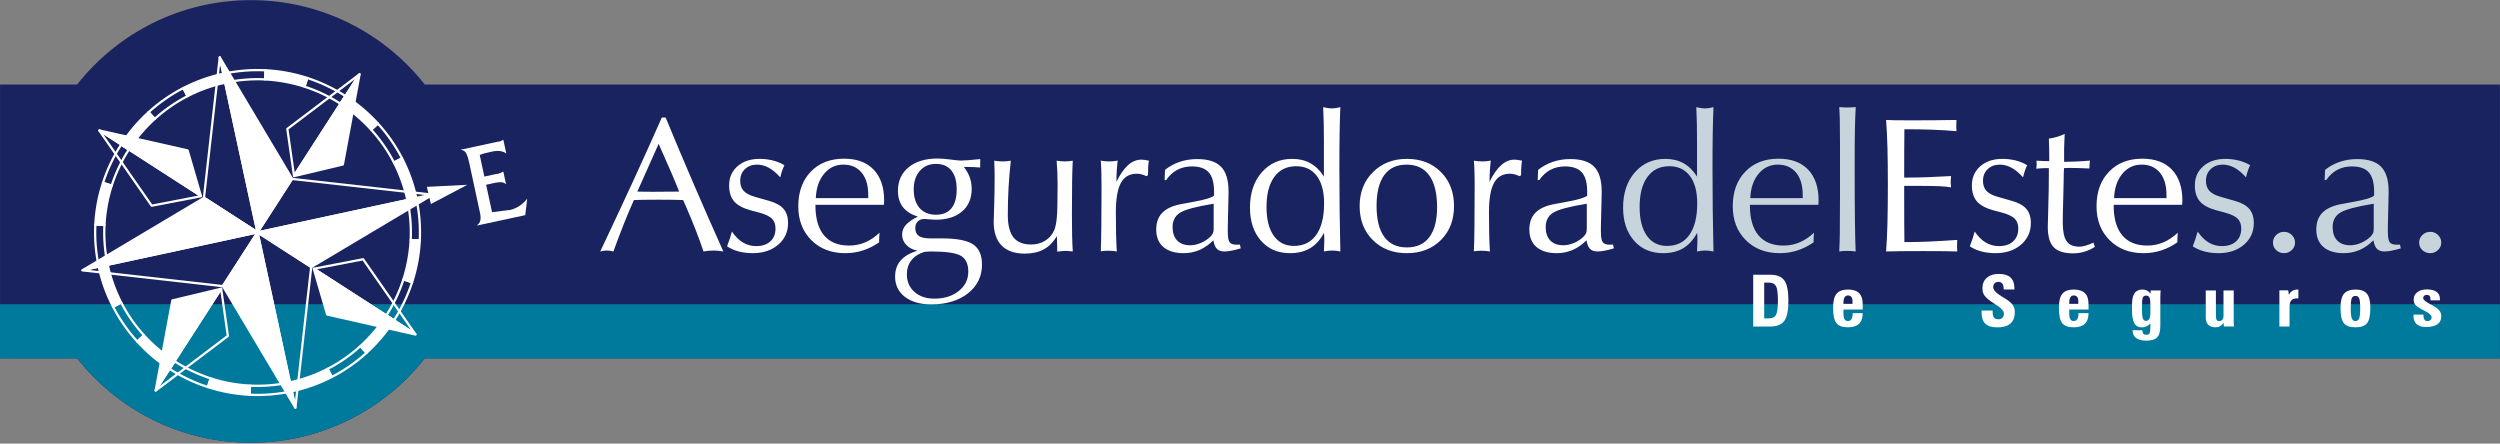 <?xml version="1.0" encoding="UTF-8" standalone="no"?>
<svg xmlns="http://www.w3.org/2000/svg" xmlns:xlink="http://www.w3.org/1999/xlink" xmlns:serif="http://www.serif.com/" width="100%" height="100%" viewBox="0 0 1099 195" version="1.1" xml:space="preserve" style="fill-rule:evenodd;clip-rule:evenodd;stroke-linecap:round;stroke-linejoin:round;stroke-miterlimit:22.926;">
    <rect x="0" y="0" width="1099" height="195" fill="#808080" stroke="none"/>
    <g transform="matrix(1,0,0,1,-249.534,-749.292)">
        <g transform="matrix(4.167,0,0,4.167,0,0)">
            <g transform="matrix(1,0,0,1,86.357,226.518)">
                <path d="M0,-46.688C7.438,-46.688 14.064,-43.207 18.34,-37.786L237.259,-37.786L237.259,-8.903L18.338,-8.903C14.063,-3.482 7.438,0 0,0C-7.438,0 -14.063,-3.482 -18.339,-8.903L-26.469,-8.903L-26.469,-37.786L-18.34,-37.786C-14.065,-43.207 -7.439,-46.688 0,-46.688" style="fill:rgb(25,35,96);"></path>
            </g>
        </g>
        <g transform="matrix(4.167,0,0,4.167,0,0)">
            <g transform="matrix(1,0,0,1,323.616,226.518)">
                <path d="M0,-14.61L0,-8.902L-218.921,-8.902C-223.196,-3.482 -229.821,0 -237.259,0C-244.696,0 -251.322,-3.482 -255.598,-8.902L-263.728,-8.902L-263.728,-14.61L0,-14.61Z" style="fill:rgb(0,122,156);"></path>
            </g>
        </g>
        <g transform="matrix(4.167,0,0,4.167,0,0)">
            <g transform="matrix(1,0,0,1,282.908,202.321)">
                <path d="M0,-1.602L5.53,-1.602L5.53,-1.947C5.53,-2.945 5.299,-3.727 4.832,-4.293C4.366,-4.858 3.726,-5.139 2.902,-5.139C2.082,-5.139 1.401,-4.814 0.865,-4.164C0.33,-3.511 0.039,-2.658 0,-1.602M6.68,3.055C6.133,3.438 5.562,3.725 4.973,3.915C4.381,4.108 3.757,4.203 3.108,4.203C1.637,4.203 0.441,3.746 -0.473,2.829C-1.392,1.915 -1.85,0.72 -1.85,-0.746C-1.85,-2.262 -1.412,-3.477 -0.532,-4.391C0.347,-5.308 1.521,-5.765 2.985,-5.765C4.328,-5.765 5.365,-5.379 6.101,-4.611C6.837,-3.839 7.205,-2.753 7.205,-1.345C7.205,-1.297 7.201,-1.226 7.194,-1.124C7.188,-1.026 7.184,-0.952 7.184,-0.898L-0.042,-0.898L-0.042,-0.827C-0.042,0.547 0.26,1.597 0.862,2.317C1.465,3.038 2.338,3.4 3.487,3.4C4.104,3.4 4.675,3.289 5.204,3.062C5.729,2.839 6.234,2.5 6.722,2.044C6.707,2.253 6.697,2.416 6.689,2.524C6.683,2.632 6.68,2.727 6.68,2.805L6.68,3.055ZM-8.206,-4.709C-8.191,-4.854 -8.182,-4.966 -8.174,-5.044C-8.167,-5.119 -8.164,-5.183 -8.164,-5.237C-8.164,-5.277 -8.167,-5.331 -8.174,-5.406C-8.182,-5.477 -8.185,-5.528 -8.185,-5.555C-7.971,-5.541 -7.754,-5.532 -7.526,-5.521C-7.302,-5.511 -7.074,-5.504 -6.839,-5.504L-6.839,-6.171C-6.839,-6.394 -6.843,-6.631 -6.85,-6.885C-6.856,-7.136 -6.867,-7.464 -6.881,-7.877C-6.552,-7.928 -6.247,-7.998 -5.967,-8.083C-5.687,-8.168 -5.434,-8.269 -5.21,-8.381C-5.23,-7.938 -5.244,-7.586 -5.255,-7.322C-5.266,-7.055 -5.27,-6.878 -5.27,-6.784L-5.27,-5.433C-4.88,-5.433 -4.46,-5.443 -4.008,-5.464C-3.556,-5.484 -3.065,-5.518 -2.539,-5.565C-2.55,-5.467 -2.563,-5.359 -2.578,-5.24C-2.593,-5.125 -2.599,-5.007 -2.599,-4.888L-2.599,-4.729C-2.984,-4.749 -3.335,-4.763 -3.653,-4.773C-3.97,-4.784 -4.264,-4.79 -4.529,-4.79C-4.751,-4.79 -4.908,-4.787 -5.01,-4.784C-5.108,-4.78 -5.199,-4.777 -5.279,-4.77C-5.294,-4.577 -5.305,-4.397 -5.308,-4.228C-5.312,-4.062 -5.312,-3.9 -5.312,-3.748C-5.312,-3.365 -5.329,-2.651 -5.36,-1.602C-5.396,-0.556 -5.413,0.3 -5.413,0.96C-5.413,1.895 -5.276,2.551 -5.007,2.94C-4.736,3.326 -4.285,3.519 -3.646,3.519C-3.461,3.519 -3.247,3.482 -3.005,3.411C-2.764,3.336 -2.486,3.231 -2.179,3.093L-2.024,3.54C-2.375,3.763 -2.746,3.936 -3.139,4.05C-3.531,4.165 -3.927,4.223 -4.323,4.223C-5.262,4.223 -5.942,4.01 -6.362,3.58C-6.783,3.15 -6.993,2.44 -6.993,1.448C-6.993,1.241 -6.976,0.527 -6.938,-0.698C-6.898,-1.923 -6.881,-3.051 -6.881,-4.076L-6.881,-4.77L-7.116,-4.77C-7.287,-4.77 -7.463,-4.767 -7.646,-4.756C-7.827,-4.747 -8.014,-4.729 -8.206,-4.709M-14.701,1.921C-14.358,2.429 -13.977,2.815 -13.549,3.072C-13.121,3.329 -12.651,3.458 -12.147,3.458C-11.517,3.458 -11.019,3.292 -10.654,2.964C-10.286,2.632 -10.104,2.179 -10.104,1.603C-10.104,1.167 -10.227,0.825 -10.472,0.571C-10.721,0.321 -11.151,0.11 -11.766,-0.062L-12.732,-0.319C-13.538,-0.539 -14.12,-0.854 -14.471,-1.263C-14.824,-1.673 -15,-2.231 -15,-2.939C-15,-3.771 -14.705,-4.448 -14.113,-4.966C-13.521,-5.484 -12.743,-5.745 -11.786,-5.745C-11.292,-5.745 -10.826,-5.687 -10.381,-5.576C-9.936,-5.464 -9.533,-5.298 -9.168,-5.078C-9.264,-4.868 -9.351,-4.655 -9.424,-4.442C-9.501,-4.225 -9.558,-4.008 -9.6,-3.791C-10.003,-4.248 -10.409,-4.587 -10.812,-4.807C-11.215,-5.027 -11.625,-5.139 -12.042,-5.139C-12.571,-5.139 -12.999,-4.979 -13.332,-4.662C-13.664,-4.347 -13.829,-3.937 -13.829,-3.433C-13.829,-2.983 -13.707,-2.627 -13.461,-2.364C-13.212,-2.099 -12.803,-1.886 -12.228,-1.727L-10.802,-1.321C-10.09,-1.124 -9.575,-0.84 -9.256,-0.468C-8.938,-0.099 -8.779,0.398 -8.779,1.018C-8.779,1.952 -9.126,2.713 -9.82,3.309C-10.518,3.905 -11.411,4.203 -12.508,4.203C-13.041,4.203 -13.538,4.142 -14.001,4.02C-14.464,3.898 -14.866,3.715 -15.217,3.479C-15.115,3.221 -15.021,2.961 -14.934,2.693C-14.849,2.429 -14.771,2.172 -14.701,1.921M-24.05,4.023C-23.983,3.17 -23.938,2.175 -23.906,1.035C-23.879,-0.106 -23.864,-1.474 -23.864,-3.067C-23.864,-4.536 -23.879,-5.816 -23.906,-6.915C-23.938,-8.012 -23.983,-8.99 -24.05,-9.85C-23.756,-9.836 -23.434,-9.826 -23.086,-9.82C-22.739,-9.813 -22.196,-9.81 -21.453,-9.81C-20.493,-9.81 -19.642,-9.813 -18.896,-9.82C-18.148,-9.826 -17.392,-9.836 -16.625,-9.85C-16.625,-9.789 -16.628,-9.694 -16.635,-9.562C-16.643,-9.43 -16.646,-9.329 -16.646,-9.254C-16.646,-9.194 -16.643,-9.099 -16.635,-8.967C-16.628,-8.835 -16.625,-8.737 -16.625,-8.669C-17.42,-8.737 -18.236,-8.784 -19.074,-8.818C-19.912,-8.852 -20.76,-8.869 -21.614,-8.869L-22.119,-8.869C-22.126,-8.083 -22.134,-7.332 -22.137,-6.618C-22.141,-5.904 -22.141,-5.227 -22.141,-4.583L-22.141,-3.771L-21.769,-3.771C-21.131,-3.771 -20.427,-3.785 -19.655,-3.815C-18.885,-3.846 -18.064,-3.883 -17.192,-3.931C-17.206,-3.785 -17.217,-3.666 -17.224,-3.572C-17.23,-3.48 -17.234,-3.393 -17.234,-3.304C-17.234,-3.233 -17.23,-3.152 -17.224,-3.067C-17.217,-2.979 -17.206,-2.871 -17.192,-2.739C-17.528,-2.8 -17.949,-2.84 -18.454,-2.864C-18.955,-2.888 -19.862,-2.898 -21.173,-2.898L-22.141,-2.898L-22.141,-1.927C-22.141,-0.769 -22.141,0.171 -22.137,0.896C-22.134,1.62 -22.126,2.331 -22.119,3.032L-21.594,3.032C-20.991,3.032 -20.255,3.011 -19.383,2.974C-18.514,2.933 -17.567,2.876 -16.544,2.805C-16.544,2.873 -16.547,2.971 -16.555,3.106C-16.562,3.242 -16.564,3.346 -16.564,3.418C-16.564,3.485 -16.562,3.586 -16.555,3.722C-16.547,3.857 -16.544,3.956 -16.544,4.023C-16.943,4.01 -17.385,4 -17.879,3.993C-18.369,3.986 -19.127,3.983 -20.146,3.983C-21.19,3.983 -21.982,3.986 -22.525,3.993C-23.069,4 -23.577,4.01 -24.05,4.023M-55.658,2.842C-56.103,3.292 -56.586,3.631 -57.108,3.861C-57.634,4.087 -58.194,4.203 -58.79,4.203C-59.712,4.203 -60.427,3.986 -60.932,3.553C-61.433,3.12 -61.685,2.507 -61.685,1.715C-61.685,0.994 -61.485,0.415 -61.086,-0.018C-60.683,-0.451 -60.073,-0.756 -59.25,-0.935C-58.902,-1.006 -58.426,-1.094 -57.823,-1.203C-56.586,-1.419 -55.84,-1.643 -55.584,-1.866L-55.584,-2.292C-55.584,-3.223 -55.773,-3.9 -56.145,-4.32C-56.516,-4.74 -57.111,-4.949 -57.925,-4.949C-58.503,-4.949 -59.015,-4.827 -59.467,-4.587C-59.919,-4.347 -60.308,-3.988 -60.638,-3.511L-60.802,-3.511L-60.76,-4.583C-60.301,-4.953 -59.785,-5.237 -59.211,-5.43C-58.637,-5.626 -58.022,-5.724 -57.371,-5.724C-56.215,-5.724 -55.374,-5.454 -54.848,-4.915C-54.319,-4.377 -54.056,-3.507 -54.056,-2.313L-54.056,-2.065L-54.137,1.407L-54.137,1.972C-54.137,2.521 -54.07,2.879 -53.94,3.052C-53.811,3.225 -53.569,3.309 -53.215,3.309C-53.117,3.309 -53.047,3.309 -52.994,3.306C-52.941,3.302 -52.896,3.299 -52.854,3.299L-52.773,3.695L-52.837,3.715C-53.548,3.922 -54.102,4.023 -54.498,4.023C-54.841,4.023 -55.101,3.932 -55.282,3.749C-55.465,3.57 -55.588,3.265 -55.658,2.842M-55.626,-1.013C-57.462,-0.715 -58.644,-0.4 -59.169,-0.065C-59.698,0.267 -59.961,0.771 -59.961,1.448C-59.961,2.06 -59.8,2.534 -59.474,2.869C-59.147,3.204 -58.688,3.37 -58.09,3.37C-57.742,3.37 -57.375,3.289 -56.985,3.127C-56.601,2.964 -56.268,2.748 -55.986,2.477C-55.86,2.358 -55.773,2.236 -55.714,2.114C-55.654,1.993 -55.626,1.823 -55.626,1.603L-55.626,-1.013ZM-67.536,4.003C-67.508,3.343 -67.49,2.483 -67.477,1.42C-67.462,0.361 -67.455,-0.986 -67.455,-2.621C-67.455,-3.487 -67.462,-4.117 -67.477,-4.509C-67.49,-4.902 -67.508,-5.254 -67.536,-5.565C-67.399,-5.532 -67.256,-5.511 -67.112,-5.498C-66.965,-5.484 -66.804,-5.477 -66.632,-5.477C-66.471,-5.477 -66.316,-5.484 -66.173,-5.501C-66.029,-5.518 -65.889,-5.538 -65.752,-5.565C-65.791,-5.24 -65.826,-4.892 -65.847,-4.519C-65.871,-4.147 -65.886,-3.748 -65.886,-3.325C-65.493,-4.117 -65.083,-4.706 -64.652,-5.088C-64.221,-5.471 -63.755,-5.664 -63.258,-5.664C-63.173,-5.664 -63.068,-5.657 -62.942,-5.64C-62.815,-5.623 -62.654,-5.596 -62.455,-5.555C-62.489,-5.375 -62.515,-5.166 -62.531,-4.922C-62.549,-4.675 -62.557,-4.377 -62.557,-4.019L-62.721,-3.92C-62.9,-4.005 -63.071,-4.069 -63.232,-4.113C-63.397,-4.157 -63.565,-4.178 -63.737,-4.178C-64.505,-4.178 -65.062,-3.852 -65.416,-3.206C-65.77,-2.556 -65.945,-1.517 -65.945,-0.082C-65.945,0.757 -65.938,1.529 -65.921,2.23C-65.903,2.93 -65.879,3.529 -65.844,4.023C-65.974,3.996 -66.113,3.979 -66.264,3.966C-66.415,3.952 -66.576,3.945 -66.747,3.945C-66.885,3.945 -67.014,3.949 -67.141,3.959C-67.266,3.969 -67.399,3.983 -67.536,4.003M-74.609,4.203C-76.074,4.203 -77.27,3.742 -78.198,2.818C-79.127,1.898 -79.59,0.703 -79.59,-0.766C-79.59,-2.221 -79.12,-3.413 -78.185,-4.347C-77.245,-5.277 -76.054,-5.745 -74.609,-5.745C-73.138,-5.745 -71.939,-5.284 -71.018,-4.36C-70.093,-3.44 -69.631,-2.242 -69.631,-0.766C-69.631,0.71 -70.093,1.905 -71.021,2.825C-71.95,3.742 -73.145,4.203 -74.609,4.203M-74.609,3.597C-73.569,3.597 -72.777,3.235 -72.233,2.51C-71.69,1.786 -71.418,0.733 -71.418,-0.647C-71.418,-2.109 -71.69,-3.223 -72.237,-3.988C-72.787,-4.756 -73.583,-5.139 -74.631,-5.139C-75.672,-5.139 -76.46,-4.77 -76.996,-4.028C-77.532,-3.288 -77.803,-2.208 -77.803,-0.786C-77.803,0.649 -77.532,1.739 -76.992,2.48C-76.45,3.225 -75.657,3.597 -74.609,3.597M-83.358,4.023C-83.345,3.718 -83.334,3.479 -83.327,3.306C-83.32,3.13 -83.316,2.967 -83.316,2.822C-83.316,2.612 -83.32,2.456 -83.324,2.352C-83.327,2.25 -83.334,2.151 -83.349,2.06C-83.744,2.794 -84.235,3.336 -84.816,3.681C-85.398,4.03 -86.106,4.203 -86.94,4.203C-88.212,4.203 -89.235,3.763 -90.003,2.882C-90.773,2.002 -91.159,0.842 -91.159,-0.607C-91.159,-2.133 -90.746,-3.372 -89.915,-4.323C-89.088,-5.271 -88.016,-5.745 -86.698,-5.745C-85.973,-5.745 -85.335,-5.592 -84.781,-5.284C-84.231,-4.976 -83.755,-4.506 -83.358,-3.88L-83.358,-7.528C-83.358,-8.171 -83.366,-8.798 -83.376,-9.407C-83.391,-10.019 -83.408,-10.618 -83.433,-11.207C-83.226,-11.153 -83.054,-11.12 -82.914,-11.099C-82.773,-11.079 -82.644,-11.068 -82.528,-11.068C-82.405,-11.068 -82.272,-11.079 -82.132,-11.099C-81.992,-11.12 -81.824,-11.153 -81.624,-11.207C-81.659,-10.422 -81.684,-9.515 -81.701,-8.486C-81.719,-7.457 -81.726,-6.195 -81.726,-4.692C-81.726,-3.233 -81.719,-1.778 -81.701,-0.33C-81.684,1.119 -81.659,2.568 -81.624,4.023C-81.774,3.989 -81.919,3.966 -82.059,3.949C-82.202,3.932 -82.339,3.925 -82.476,3.925C-82.612,3.925 -82.756,3.932 -82.903,3.949C-83.051,3.966 -83.201,3.989 -83.358,4.023M-86.285,-4.97C-87.276,-4.97 -88.044,-4.594 -88.595,-3.839C-89.141,-3.084 -89.414,-2.028 -89.414,-0.668C-89.414,0.628 -89.162,1.637 -88.654,2.358C-88.148,3.079 -87.438,3.438 -86.52,3.438C-85.5,3.438 -84.715,3.048 -84.165,2.273C-83.614,1.495 -83.338,0.388 -83.338,-1.054C-83.338,-2.303 -83.597,-3.267 -84.112,-3.948C-84.631,-4.628 -85.353,-4.97 -86.285,-4.97M-95.021,2.842C-95.465,3.292 -95.948,3.631 -96.471,3.861C-96.996,4.087 -97.557,4.203 -98.152,4.203C-99.074,4.203 -99.789,3.986 -100.294,3.553C-100.795,3.12 -101.048,2.507 -101.048,1.715C-101.048,0.994 -100.848,0.415 -100.448,-0.018C-100.045,-0.451 -99.436,-0.756 -98.611,-0.935C-98.265,-1.006 -97.788,-1.094 -97.186,-1.203C-95.948,-1.419 -95.202,-1.643 -94.946,-1.866L-94.946,-2.292C-94.946,-3.223 -95.136,-3.9 -95.507,-4.32C-95.879,-4.74 -96.475,-4.949 -97.287,-4.949C-97.865,-4.949 -98.377,-4.827 -98.829,-4.587C-99.281,-4.347 -99.67,-3.988 -100,-3.511L-100.164,-3.511L-100.122,-4.583C-99.663,-4.953 -99.147,-5.237 -98.573,-5.43C-97.999,-5.626 -97.386,-5.724 -96.733,-5.724C-95.577,-5.724 -94.736,-5.454 -94.211,-4.915C-93.682,-4.377 -93.419,-3.507 -93.419,-2.313L-93.419,-2.065L-93.499,1.407L-93.499,1.972C-93.499,2.521 -93.433,2.879 -93.303,3.052C-93.173,3.225 -92.932,3.309 -92.577,3.309C-92.479,3.309 -92.409,3.309 -92.356,3.306C-92.304,3.302 -92.259,3.299 -92.217,3.299L-92.136,3.695L-92.199,3.715C-92.91,3.922 -93.464,4.023 -93.86,4.023C-94.203,4.023 -94.463,3.932 -94.645,3.749C-94.827,3.57 -94.95,3.265 -95.021,2.842M-94.988,-1.013C-96.824,-0.715 -98.006,-0.4 -98.531,-0.065C-99.061,0.267 -99.323,0.771 -99.323,1.448C-99.323,2.06 -99.162,2.534 -98.836,2.869C-98.51,3.204 -98.051,3.37 -97.452,3.37C-97.105,3.37 -96.736,3.289 -96.349,3.127C-95.963,2.964 -95.63,2.748 -95.35,2.477C-95.223,2.358 -95.136,2.236 -95.076,2.114C-95.017,1.993 -94.988,1.823 -94.988,1.603L-94.988,-1.013ZM-106.898,4.003C-106.87,3.343 -106.854,2.483 -106.839,1.42C-106.824,0.361 -106.817,-0.986 -106.817,-2.621C-106.817,-3.487 -106.824,-4.117 -106.839,-4.509C-106.854,-4.902 -106.87,-5.254 -106.898,-5.565C-106.762,-5.532 -106.618,-5.511 -106.475,-5.498C-106.327,-5.484 -106.166,-5.477 -105.994,-5.477C-105.833,-5.477 -105.679,-5.484 -105.535,-5.501C-105.392,-5.518 -105.252,-5.538 -105.114,-5.565C-105.153,-5.24 -105.188,-4.892 -105.21,-4.519C-105.233,-4.147 -105.248,-3.748 -105.248,-3.325C-104.855,-4.117 -104.445,-4.706 -104.015,-5.088C-103.584,-5.471 -103.117,-5.664 -102.619,-5.664C-102.535,-5.664 -102.431,-5.657 -102.304,-5.64C-102.178,-5.623 -102.017,-5.596 -101.817,-5.555C-101.853,-5.375 -101.877,-5.166 -101.895,-4.922C-101.912,-4.675 -101.919,-4.377 -101.919,-4.019L-102.084,-3.92C-102.262,-4.005 -102.434,-4.069 -102.595,-4.113C-102.76,-4.157 -102.928,-4.178 -103.1,-4.178C-103.867,-4.178 -104.424,-3.852 -104.778,-3.206C-105.132,-2.556 -105.308,-1.517 -105.308,-0.082C-105.308,0.757 -105.301,1.529 -105.283,2.23C-105.266,2.93 -105.24,3.529 -105.206,4.023C-105.336,3.996 -105.476,3.979 -105.627,3.966C-105.777,3.952 -105.938,3.945 -106.109,3.945C-106.247,3.945 -106.376,3.949 -106.502,3.959C-106.629,3.969 -106.762,3.983 -106.898,4.003M-111.495,4.044L-111.495,3.674C-111.495,3.472 -111.502,3.106 -111.522,2.585C-111.529,2.5 -111.533,2.436 -111.533,2.395C-111.891,3.025 -112.343,3.488 -112.894,3.793C-113.443,4.098 -114.112,4.25 -114.9,4.25C-115.98,4.25 -116.8,3.966 -117.357,3.397C-117.915,2.829 -118.195,1.996 -118.195,0.899C-118.195,0.794 -118.177,0.216 -118.143,-0.83C-118.111,-1.879 -118.094,-2.881 -118.094,-3.839C-118.094,-4.052 -118.097,-4.283 -118.104,-4.533C-118.111,-4.784 -118.121,-5.125 -118.135,-5.555C-118.009,-5.528 -117.879,-5.511 -117.743,-5.498C-117.606,-5.484 -117.455,-5.477 -117.291,-5.477C-117.126,-5.477 -116.972,-5.484 -116.825,-5.494C-116.678,-5.508 -116.53,-5.525 -116.387,-5.555C-116.495,-4.597 -116.576,-3.639 -116.629,-2.678C-116.681,-1.717 -116.706,-0.769 -116.706,0.168C-116.706,1.245 -116.506,2.033 -116.11,2.537C-115.714,3.038 -115.09,3.289 -114.242,3.289C-113.702,3.289 -113.219,3.16 -112.791,2.903C-112.364,2.646 -112.045,2.287 -111.831,1.83C-111.694,1.532 -111.597,1.092 -111.54,0.503C-111.48,-0.085 -111.453,-1.273 -111.453,-3.067C-111.453,-3.491 -111.46,-3.91 -111.478,-4.327C-111.495,-4.743 -111.52,-5.152 -111.555,-5.555C-111.425,-5.535 -111.288,-5.518 -111.145,-5.501C-111,-5.484 -110.843,-5.477 -110.671,-5.477C-110.521,-5.477 -110.377,-5.484 -110.24,-5.498C-110.104,-5.515 -109.974,-5.532 -109.852,-5.555C-109.886,-5.02 -109.907,-4.299 -109.921,-3.395C-109.936,-2.492 -109.942,-1.314 -109.942,0.131C-109.942,1.068 -109.936,1.816 -109.921,2.378C-109.907,2.94 -109.886,3.488 -109.852,4.023C-109.886,4.023 -109.984,4.013 -110.149,3.993C-110.313,3.973 -110.447,3.962 -110.549,3.962C-110.664,3.962 -110.787,3.966 -110.913,3.976C-111.039,3.986 -111.231,4.01 -111.495,4.044M-126.19,0.344C-126.888,0.134 -127.413,-0.201 -127.768,-0.654C-128.121,-1.111 -128.297,-1.683 -128.297,-2.37C-128.297,-3.416 -127.922,-4.245 -127.168,-4.861C-126.415,-5.474 -125.395,-5.782 -124.108,-5.782C-123.734,-5.782 -123.275,-5.745 -122.731,-5.673C-122.192,-5.602 -121.835,-5.565 -121.656,-5.565C-121.491,-5.565 -121.225,-5.579 -120.86,-5.606C-120.492,-5.633 -120.079,-5.67 -119.612,-5.724L-119.623,-4.831C-119.848,-4.851 -120.068,-4.868 -120.279,-4.878C-120.492,-4.888 -120.703,-4.892 -120.916,-4.892L-121.337,-4.892C-121.057,-4.529 -120.85,-4.161 -120.717,-3.785C-120.584,-3.413 -120.517,-3.01 -120.517,-2.58C-120.517,-1.568 -120.856,-0.773 -121.533,-0.194C-122.21,0.385 -123.138,0.672 -124.322,0.672C-124.509,0.672 -124.729,0.659 -124.985,0.632C-125.241,0.608 -125.405,0.595 -125.482,0.595C-125.784,0.595 -126.022,0.679 -126.201,0.852C-126.38,1.024 -126.467,1.255 -126.467,1.546C-126.467,1.935 -126.341,2.216 -126.089,2.389C-125.833,2.561 -125.412,2.646 -124.827,2.646L-123.646,2.646C-122.08,2.646 -120.982,2.856 -120.363,3.279C-119.739,3.702 -119.428,4.409 -119.428,5.401C-119.428,6.649 -119.922,7.662 -120.906,8.44C-121.891,9.215 -123.184,9.605 -124.785,9.605C-125.949,9.605 -126.874,9.34 -127.564,8.813C-128.251,8.281 -128.595,7.574 -128.595,6.68C-128.595,6 -128.405,5.435 -128.023,4.991C-127.645,4.544 -127.053,4.196 -126.254,3.945C-126.751,3.83 -127.144,3.624 -127.428,3.319C-127.711,3.015 -127.855,2.656 -127.855,2.24C-127.855,1.864 -127.726,1.525 -127.466,1.228C-127.203,0.93 -126.779,0.635 -126.19,0.344M-125.493,4.064C-126.096,4.247 -126.559,4.544 -126.877,4.954C-127.196,5.363 -127.354,5.861 -127.354,6.44C-127.354,7.202 -127.087,7.817 -126.552,8.291C-126.019,8.762 -125.318,8.999 -124.449,8.999C-123.408,8.999 -122.553,8.731 -121.881,8.196C-121.211,7.662 -120.874,6.981 -120.874,6.155C-120.874,5.347 -121.134,4.792 -121.649,4.483C-122.168,4.175 -123.232,4.023 -124.845,4.023C-124.908,4.023 -124.985,4.027 -125.076,4.034C-125.171,4.04 -125.308,4.05 -125.493,4.064M-122.098,-2.54C-122.098,-3.399 -122.287,-4.059 -122.662,-4.522C-123.037,-4.986 -123.58,-5.216 -124.284,-5.216C-124.988,-5.216 -125.557,-4.97 -125.987,-4.478C-126.418,-3.985 -126.632,-3.338 -126.632,-2.54C-126.632,-1.693 -126.425,-1.033 -126.012,-0.56C-125.599,-0.089 -125.02,0.148 -124.284,0.148C-123.566,0.148 -123.02,-0.079 -122.65,-0.532C-122.283,-0.982 -122.098,-1.652 -122.098,-2.54M-136.958,-1.602L-131.428,-1.602L-131.428,-1.947C-131.428,-2.945 -131.659,-3.727 -132.125,-4.293C-132.592,-4.858 -133.232,-5.139 -134.057,-5.139C-134.876,-5.139 -135.557,-4.814 -136.093,-4.164C-136.629,-3.511 -136.919,-2.658 -136.958,-1.602M-130.279,3.055C-130.826,3.438 -131.396,3.725 -131.985,3.915C-132.578,4.108 -133.201,4.203 -133.85,4.203C-135.321,4.203 -136.517,3.746 -137.432,2.829C-138.35,1.915 -138.809,0.72 -138.809,-0.746C-138.809,-2.262 -138.37,-3.477 -137.491,-4.391C-136.611,-5.308 -135.438,-5.765 -133.973,-5.765C-132.63,-5.765 -131.593,-5.379 -130.856,-4.611C-130.121,-3.839 -129.753,-2.753 -129.753,-1.345C-129.753,-1.297 -129.757,-1.226 -129.764,-1.124C-129.771,-1.026 -129.774,-0.952 -129.774,-0.898L-137,-0.898L-137,-0.827C-137,0.547 -136.698,1.597 -136.096,2.317C-135.493,3.038 -134.621,3.4 -133.471,3.4C-132.854,3.4 -132.283,3.289 -131.754,3.062C-131.229,2.839 -130.724,2.5 -130.237,2.044C-130.251,2.253 -130.262,2.416 -130.269,2.524C-130.275,2.632 -130.279,2.727 -130.279,2.805L-130.279,3.055ZM-145.809,1.921C-145.465,2.429 -145.083,2.815 -144.655,3.072C-144.229,3.329 -143.759,3.458 -143.254,3.458C-142.623,3.458 -142.126,3.292 -141.762,2.964C-141.394,2.632 -141.211,2.179 -141.211,1.603C-141.211,1.167 -141.334,0.825 -141.579,0.571C-141.828,0.321 -142.259,0.11 -142.872,-0.062L-143.839,-0.319C-144.646,-0.539 -145.227,-0.854 -145.577,-1.263C-145.932,-1.673 -146.106,-2.231 -146.106,-2.939C-146.106,-3.771 -145.813,-4.448 -145.22,-4.966C-144.628,-5.484 -143.85,-5.745 -142.893,-5.745C-142.399,-5.745 -141.933,-5.687 -141.488,-5.576C-141.043,-5.464 -140.64,-5.298 -140.275,-5.078C-140.37,-4.868 -140.457,-4.655 -140.531,-4.442C-140.608,-4.225 -140.664,-4.008 -140.706,-3.791C-141.109,-4.248 -141.516,-4.587 -141.919,-4.807C-142.322,-5.027 -142.732,-5.139 -143.149,-5.139C-143.678,-5.139 -144.105,-4.979 -144.438,-4.662C-144.771,-4.347 -144.936,-3.937 -144.936,-3.433C-144.936,-2.983 -144.813,-2.627 -144.568,-2.364C-144.319,-2.099 -143.909,-1.886 -143.335,-1.727L-141.908,-1.321C-141.197,-1.124 -140.682,-0.84 -140.363,-0.468C-140.044,-0.099 -139.887,0.398 -139.887,1.018C-139.887,1.952 -140.233,2.713 -140.927,3.309C-141.625,3.905 -142.519,4.203 -143.615,4.203C-144.147,4.203 -144.646,4.142 -145.107,4.02C-145.57,3.898 -145.974,3.715 -146.324,3.479C-146.222,3.221 -146.128,2.961 -146.04,2.693C-145.956,2.429 -145.879,2.172 -145.809,1.921M-159.702,4.023C-158.388,1.248 -157.203,-1.287 -156.148,-3.582C-155.098,-5.876 -154.112,-8.053 -153.205,-10.107L-152.802,-10.107C-151.824,-7.731 -150.826,-5.369 -149.81,-3.013C-148.793,-0.658 -147.763,1.688 -146.715,4.023C-146.901,3.993 -147.076,3.969 -147.244,3.952C-147.413,3.936 -147.577,3.925 -147.742,3.925C-147.906,3.925 -148.075,3.932 -148.25,3.949C-148.426,3.966 -148.611,3.989 -148.811,4.023C-149.056,3.282 -149.329,2.527 -149.631,1.759C-149.932,0.987 -150.254,0.206 -150.599,-0.586L-150.955,-1.399C-151.264,-1.413 -151.593,-1.422 -151.947,-1.429C-152.297,-1.436 -152.83,-1.439 -153.541,-1.439C-154.268,-1.439 -154.81,-1.436 -155.164,-1.429C-155.521,-1.422 -155.852,-1.413 -156.152,-1.399C-156.485,-0.654 -156.825,0.151 -157.172,1.014C-157.519,1.877 -157.897,2.879 -158.314,4.023C-158.434,3.989 -158.549,3.966 -158.665,3.949C-158.78,3.932 -158.899,3.925 -159.015,3.925C-159.117,3.925 -159.226,3.932 -159.341,3.949C-159.46,3.966 -159.579,3.989 -159.702,4.023M-155.791,-2.292C-155.718,-2.292 -155.5,-2.289 -155.146,-2.282C-154.789,-2.275 -154.474,-2.272 -154.2,-2.272C-153.986,-2.272 -153.566,-2.275 -152.938,-2.282C-152.308,-2.289 -151.786,-2.292 -151.376,-2.292L-151.737,-3.186C-151.789,-3.331 -151.937,-3.677 -152.172,-4.222C-152.409,-4.767 -152.865,-5.802 -153.541,-7.332L-155.791,-2.292Z" style="fill:white;"></path>
            </g>
        </g>
        <g transform="matrix(4.167,0,0,4.167,0,0)">
            <g transform="matrix(1,0,0,1,315.094,192.224)">
                <path d="M0,13.19C0,12.872 0.112,12.604 0.34,12.381C0.568,12.161 0.845,12.049 1.171,12.049C1.489,12.049 1.763,12.161 1.991,12.381C2.219,12.604 2.331,12.872 2.331,13.19C2.331,13.494 2.215,13.755 1.983,13.972C1.753,14.191 1.482,14.3 1.171,14.3C0.845,14.3 0.568,14.191 0.34,13.979C0.112,13.762 0,13.501 0,13.19M-4.824,12.94C-5.269,13.389 -5.753,13.728 -6.274,13.958C-6.801,14.185 -7.361,14.3 -7.957,14.3C-8.878,14.3 -9.593,14.083 -10.098,13.65C-10.6,13.217 -10.852,12.604 -10.852,11.812C-10.852,11.091 -10.651,10.512 -10.252,10.079C-9.849,9.646 -9.239,9.341 -8.416,9.162C-8.069,9.091 -7.592,9.003 -6.99,8.895C-5.753,8.678 -5.006,8.455 -4.75,8.231L-4.75,7.805C-4.75,6.874 -4.939,6.197 -5.312,5.777C-5.683,5.357 -6.278,5.148 -7.091,5.148C-7.67,5.148 -8.181,5.27 -8.634,5.51C-9.085,5.75 -9.474,6.109 -9.804,6.586L-9.969,6.586L-9.927,5.514C-9.467,5.145 -8.952,4.86 -8.377,4.668C-7.803,4.471 -7.189,4.373 -6.538,4.373C-5.381,4.373 -4.54,4.644 -4.015,5.182C-3.485,5.72 -3.223,6.59 -3.223,7.784L-3.223,8.032L-3.303,11.504L-3.303,12.069C-3.303,12.618 -3.236,12.977 -3.106,13.149C-2.977,13.322 -2.735,13.406 -2.382,13.406C-2.283,13.406 -2.213,13.406 -2.16,13.403C-2.108,13.399 -2.063,13.396 -2.021,13.396L-1.939,13.792L-2.003,13.812C-2.714,14.019 -3.269,14.121 -3.664,14.121C-4.008,14.121 -4.267,14.029 -4.449,13.846C-4.631,13.667 -4.754,13.362 -4.824,12.94M-4.792,9.084C-6.629,9.382 -7.81,9.697 -8.335,10.032C-8.864,10.364 -9.127,10.868 -9.127,11.545C-9.127,12.157 -8.966,12.631 -8.641,12.966C-8.314,13.301 -7.855,13.467 -7.256,13.467C-6.909,13.467 -6.541,13.386 -6.152,13.224C-5.767,13.061 -5.434,12.845 -5.153,12.574C-5.027,12.455 -4.939,12.334 -4.88,12.211C-4.82,12.09 -4.792,11.92 -4.792,11.7L-4.792,9.084ZM-15.423,13.19C-15.423,12.872 -15.312,12.604 -15.083,12.381C-14.855,12.161 -14.579,12.049 -14.253,12.049C-13.934,12.049 -13.66,12.161 -13.433,12.381C-13.205,12.604 -13.093,12.872 -13.093,13.19C-13.093,13.494 -13.209,13.755 -13.439,13.972C-13.671,14.191 -13.94,14.3 -14.253,14.3C-14.579,14.3 -14.855,14.191 -15.083,13.979C-15.312,13.762 -15.423,13.501 -15.423,13.19M-23.366,12.019C-23.022,12.526 -22.641,12.912 -22.213,13.169C-21.786,13.426 -21.316,13.555 -20.812,13.555C-20.181,13.555 -19.684,13.389 -19.319,13.061C-18.951,12.73 -18.769,12.276 -18.769,11.7C-18.769,11.264 -18.892,10.922 -19.137,10.668C-19.386,10.418 -19.816,10.208 -20.43,10.035L-21.396,9.778C-22.203,9.558 -22.784,9.243 -23.135,8.834C-23.489,8.424 -23.664,7.866 -23.664,7.158C-23.664,6.326 -23.37,5.649 -22.777,5.131C-22.186,4.613 -21.407,4.353 -20.451,4.353C-19.957,4.353 -19.49,4.41 -19.046,4.522C-18.601,4.633 -18.197,4.799 -17.833,5.019C-17.928,5.229 -18.016,5.442 -18.089,5.655C-18.166,5.872 -18.222,6.089 -18.264,6.306C-18.667,5.849 -19.073,5.51 -19.477,5.29C-19.88,5.07 -20.29,4.958 -20.707,4.958C-21.236,4.958 -21.663,5.118 -21.996,5.436C-22.329,5.75 -22.493,6.16 -22.493,6.664C-22.493,7.114 -22.371,7.47 -22.126,7.733C-21.877,7.998 -21.467,8.211 -20.893,8.37L-19.466,8.776C-18.755,8.973 -18.239,9.257 -17.921,9.629C-17.602,9.998 -17.444,10.496 -17.444,11.115C-17.444,12.049 -17.791,12.811 -18.484,13.406C-19.183,14.002 -20.076,14.3 -21.173,14.3C-21.705,14.3 -22.203,14.239 -22.665,14.117C-23.128,13.995 -23.531,13.812 -23.882,13.576C-23.779,13.318 -23.686,13.058 -23.598,12.791C-23.514,12.526 -23.437,12.269 -23.366,12.019M-61.179,14.121C-61.151,13.63 -61.134,13.01 -61.119,12.255C-61.105,11.501 -61.099,10.147 -61.099,8.19L-61.099,2.867C-61.099,1.655 -61.105,0.792 -61.119,0.268C-61.134,-0.254 -61.151,-0.714 -61.179,-1.11C-60.979,-1.097 -60.818,-1.086 -60.691,-1.08C-60.565,-1.073 -60.446,-1.069 -60.338,-1.069C-60.229,-1.069 -60.106,-1.073 -59.974,-1.08C-59.841,-1.086 -59.661,-1.097 -59.438,-1.11C-59.479,-0.443 -59.508,0.308 -59.524,1.144C-59.543,1.983 -59.55,3.317 -59.55,5.148C-59.55,7.592 -59.543,9.504 -59.524,10.881C-59.508,12.262 -59.482,13.342 -59.448,14.121C-59.599,14.1 -59.749,14.083 -59.899,14.073C-60.047,14.063 -60.194,14.06 -60.338,14.06C-60.488,14.06 -60.636,14.063 -60.776,14.073C-60.913,14.083 -61.05,14.1 -61.179,14.121M-70.563,8.495L-65.032,8.495L-65.032,8.15C-65.032,7.152 -65.264,6.37 -65.729,5.804C-66.196,5.239 -66.837,4.958 -67.66,4.958C-68.48,4.958 -69.161,5.283 -69.697,5.933C-70.232,6.586 -70.523,7.439 -70.563,8.495M-63.883,13.152C-64.43,13.535 -65.001,13.822 -65.59,14.012C-66.182,14.205 -66.806,14.3 -67.454,14.3C-68.926,14.3 -70.121,13.843 -71.035,12.926C-71.954,12.012 -72.412,10.817 -72.412,9.352C-72.412,7.835 -71.975,6.62 -71.095,5.707C-70.216,4.789 -69.042,4.333 -67.576,4.333C-66.234,4.333 -65.197,4.718 -64.461,5.486C-63.726,6.258 -63.357,7.344 -63.357,8.752C-63.357,8.8 -63.361,8.871 -63.368,8.973C-63.375,9.071 -63.379,9.145 -63.379,9.199L-70.604,9.199L-70.604,9.271C-70.604,10.645 -70.303,11.694 -69.7,12.415C-69.098,13.135 -68.225,13.498 -67.075,13.498C-66.459,13.498 -65.888,13.386 -65.358,13.159C-64.833,12.936 -64.328,12.597 -63.841,12.141C-63.855,12.35 -63.865,12.513 -63.873,12.621C-63.88,12.73 -63.883,12.824 -63.883,12.902L-63.883,13.152ZM-76.182,14.121C-76.168,13.815 -76.157,13.576 -76.15,13.403C-76.144,13.227 -76.14,13.065 -76.14,12.919C-76.14,12.709 -76.144,12.553 -76.146,12.449C-76.15,12.347 -76.157,12.249 -76.171,12.157C-76.567,12.892 -77.058,13.433 -77.64,13.778C-78.222,14.128 -78.929,14.3 -79.764,14.3C-81.035,14.3 -82.059,13.86 -82.826,12.98C-83.597,12.1 -83.982,10.939 -83.982,9.49C-83.982,7.964 -83.569,6.725 -82.738,5.774C-81.911,4.826 -80.839,4.353 -79.521,4.353C-78.796,4.353 -78.158,4.505 -77.604,4.813C-77.055,5.121 -76.578,5.591 -76.182,6.217L-76.182,2.569C-76.182,1.926 -76.188,1.299 -76.199,0.69C-76.214,0.078 -76.23,-0.521 -76.256,-1.11C-76.049,-1.056 -75.877,-1.022 -75.737,-1.002C-75.597,-0.981 -75.467,-0.971 -75.352,-0.971C-75.229,-0.971 -75.096,-0.981 -74.955,-1.002C-74.815,-1.022 -74.647,-1.056 -74.447,-1.11C-74.482,-0.325 -74.507,0.582 -74.524,1.611C-74.542,2.64 -74.549,3.902 -74.549,5.405C-74.549,6.864 -74.542,8.319 -74.524,9.768C-74.507,11.216 -74.482,12.665 -74.447,14.121C-74.598,14.086 -74.742,14.063 -74.882,14.046C-75.025,14.029 -75.162,14.023 -75.299,14.023C-75.436,14.023 -75.579,14.029 -75.727,14.046C-75.874,14.063 -76.024,14.086 -76.182,14.121M-79.108,5.127C-80.1,5.127 -80.867,5.503 -81.417,6.258C-81.964,7.013 -82.237,8.069 -82.237,9.429C-82.237,10.726 -81.985,11.734 -81.478,12.455C-80.973,13.176 -80.261,13.535 -79.343,13.535C-78.323,13.535 -77.538,13.146 -76.988,12.371C-76.438,11.592 -76.161,10.485 -76.161,9.044C-76.161,7.794 -76.42,6.83 -76.936,6.149C-77.454,5.469 -78.176,5.127 -79.108,5.127" style="fill:rgb(199,212,220);"></path>
            </g>
        </g>
        <g transform="matrix(4.167,0,0,4.167,0,0)">
            <g transform="matrix(1,0,0,1,314.507,211.461)">
                <path d="M0,1.541L1.036,1.541L1.036,1.62C1.036,1.806 1.071,1.956 1.143,2.065C1.212,2.175 1.307,2.23 1.425,2.23C1.568,2.23 1.685,2.194 1.771,2.123C1.858,2.05 1.903,1.956 1.903,1.836C1.903,1.634 1.663,1.407 1.182,1.156C1.073,1.101 0.988,1.059 0.929,1.027C0.52,0.804 0.265,0.624 0.162,0.483C0.06,0.344 0.008,0.168 0.008,-0.043C0.008,-0.362 0.134,-0.62 0.386,-0.818C0.637,-1.015 0.971,-1.114 1.385,-1.114C1.845,-1.114 2.192,-1.026 2.428,-0.851C2.664,-0.675 2.781,-0.418 2.781,-0.082C2.781,-0.069 2.78,-0.05 2.777,-0.023C2.774,0.002 2.773,0.023 2.773,0.041L1.774,0.038C1.776,0.022 1.779,0.007 1.78,-0.01C1.781,-0.028 1.781,-0.051 1.781,-0.082C1.781,-0.234 1.75,-0.348 1.686,-0.424C1.621,-0.499 1.524,-0.537 1.393,-0.537C1.278,-0.537 1.187,-0.506 1.114,-0.444C1.043,-0.382 1.007,-0.301 1.007,-0.203C1.007,-0.04 1.226,0.157 1.663,0.39C1.855,0.494 2.008,0.578 2.121,0.645C2.428,0.827 2.637,0.998 2.75,1.154C2.862,1.311 2.918,1.5 2.918,1.722C2.918,2.097 2.781,2.379 2.507,2.568C2.232,2.756 1.827,2.851 1.289,2.851C0.872,2.851 0.551,2.751 0.326,2.552C0.102,2.352 -0.012,2.065 -0.012,1.692C-0.012,1.653 -0.01,1.623 -0.009,1.602C-0.007,1.582 -0.005,1.562 0,1.541M-6.631,0.86C-6.631,1.395 -6.595,1.756 -6.522,1.943C-6.449,2.128 -6.319,2.222 -6.132,2.222C-5.944,2.222 -5.814,2.128 -5.741,1.943C-5.67,1.756 -5.633,1.395 -5.633,0.86C-5.633,0.334 -5.67,-0.012 -5.741,-0.179C-5.814,-0.346 -5.947,-0.429 -6.14,-0.429C-6.326,-0.429 -6.455,-0.346 -6.526,-0.177C-6.596,-0.009 -6.631,0.337 -6.631,0.86M-6.109,-1.099C-5.56,-1.099 -5.164,-0.951 -4.924,-0.656C-4.683,-0.362 -4.563,0.128 -4.563,0.812C-4.563,1.608 -4.678,2.153 -4.906,2.446C-5.136,2.738 -5.544,2.884 -6.132,2.884C-6.722,2.884 -7.133,2.738 -7.362,2.443C-7.594,2.15 -7.709,1.605 -7.709,0.812C-7.709,0.124 -7.585,-0.367 -7.339,-0.66C-7.092,-0.952 -6.683,-1.099 -6.109,-1.099M-14.158,2.799L-14.158,-1.014L-13.225,-1.014L-13.154,-0.515C-13.085,-0.702 -12.97,-0.846 -12.81,-0.947C-12.649,-1.048 -12.453,-1.099 -12.222,-1.099L-12.155,-1.099L-12.155,-0.173L-12.251,-0.173C-12.549,-0.173 -12.765,-0.103 -12.894,0.039C-13.023,0.182 -13.088,0.419 -13.088,0.752L-13.088,2.799L-14.158,2.799ZM-20.054,-1.006L-18.976,-1.006L-18.976,2.291C-18.976,2.42 -18.974,2.519 -18.968,2.59C-18.963,2.661 -18.956,2.728 -18.946,2.792L-20.017,2.792L-20.054,2.388C-20.142,2.551 -20.258,2.674 -20.399,2.758C-20.541,2.842 -20.705,2.884 -20.894,2.884C-21.226,2.884 -21.482,2.797 -21.659,2.623C-21.838,2.449 -21.926,2.199 -21.926,1.874L-21.926,-1.006L-20.855,-1.006L-20.855,1.584C-20.855,1.836 -20.831,2.006 -20.778,2.096C-20.727,2.184 -20.636,2.229 -20.509,2.229C-20.37,2.229 -20.26,2.18 -20.177,2.084C-20.095,1.988 -20.054,1.857 -20.054,1.691L-20.054,-1.006ZM-26.719,2.725C-26.719,3.312 -26.83,3.721 -27.054,3.949C-27.277,4.178 -27.666,4.291 -28.221,4.291C-28.675,4.291 -29.024,4.201 -29.271,4.018C-29.517,3.834 -29.639,3.575 -29.639,3.239L-29.639,3.191L-28.612,3.195C-28.605,3.371 -28.569,3.495 -28.508,3.566C-28.444,3.639 -28.339,3.674 -28.188,3.674C-28.038,3.674 -27.932,3.633 -27.871,3.551C-27.812,3.47 -27.776,3.254 -27.767,2.907L-27.767,2.474C-27.896,2.611 -28.034,2.716 -28.178,2.786C-28.323,2.856 -28.473,2.892 -28.628,2.892L-28.65,2.892C-29.031,2.892 -29.303,2.744 -29.467,2.449C-29.631,2.155 -29.713,1.657 -29.713,0.956C-29.713,0.469 -29.697,0.118 -29.663,-0.098C-29.63,-0.313 -29.574,-0.491 -29.495,-0.628C-29.411,-0.776 -29.291,-0.891 -29.136,-0.975C-28.98,-1.057 -28.804,-1.099 -28.606,-1.099C-28.414,-1.099 -28.245,-1.06 -28.1,-0.98C-27.953,-0.901 -27.843,-0.789 -27.767,-0.644L-27.729,-1.006L-26.689,-1.006C-26.698,-0.854 -26.706,-0.708 -26.711,-0.569C-26.716,-0.432 -26.719,-0.296 -26.719,-0.166L-26.719,2.725ZM-27.767,0.511C-27.767,0.132 -27.8,-0.126 -27.868,-0.26C-27.936,-0.395 -28.056,-0.462 -28.229,-0.462C-28.394,-0.462 -28.507,-0.391 -28.567,-0.25C-28.628,-0.106 -28.658,0.257 -28.658,0.845L-28.658,0.933C-28.658,1.454 -28.625,1.796 -28.56,1.96C-28.495,2.125 -28.379,2.207 -28.214,2.207C-28.063,2.207 -27.951,2.135 -27.877,1.992C-27.803,1.849 -27.767,1.631 -27.767,1.337L-27.767,0.511ZM-35.356,1.389L-34.294,1.389C-34.294,1.887 -34.423,2.261 -34.681,2.51C-34.938,2.759 -35.326,2.884 -35.842,2.884C-36.432,2.884 -36.841,2.738 -37.072,2.443C-37.304,2.15 -37.419,1.605 -37.419,0.812C-37.419,0.128 -37.296,-0.362 -37.052,-0.656C-36.809,-0.951 -36.404,-1.099 -35.842,-1.099C-35.318,-1.099 -34.93,-0.972 -34.676,-0.719C-34.421,-0.467 -34.294,-0.083 -34.294,0.434L-34.294,1.012L-36.327,1.012L-36.327,1.405C-36.327,1.69 -36.289,1.898 -36.214,2.027C-36.139,2.158 -36.018,2.222 -35.85,2.222C-35.688,2.222 -35.566,2.158 -35.482,2.027C-35.397,1.898 -35.356,1.709 -35.356,1.46L-35.356,1.389ZM-36.327,0.411L-35.372,0.411L-35.372,0.093C-35.372,-0.086 -35.413,-0.227 -35.495,-0.327C-35.579,-0.426 -35.693,-0.477 -35.842,-0.477C-36.002,-0.477 -36.123,-0.414 -36.204,-0.286C-36.286,-0.16 -36.327,0.03 -36.327,0.281L-36.327,0.411ZM-45.57,1.115L-44.408,1.115L-44.408,1.259C-44.408,1.541 -44.36,1.741 -44.266,1.861C-44.171,1.981 -44.013,2.04 -43.79,2.04C-43.614,2.04 -43.477,1.987 -43.375,1.879C-43.272,1.772 -43.221,1.625 -43.221,1.441C-43.221,1.182 -43.463,0.894 -43.947,0.578L-44.017,0.534C-44.271,0.369 -44.474,0.233 -44.626,0.127C-44.777,0.021 -44.89,-0.067 -44.964,-0.136C-45.164,-0.319 -45.302,-0.491 -45.375,-0.652C-45.449,-0.814 -45.486,-1.014 -45.486,-1.25C-45.486,-1.708 -45.329,-2.072 -45.018,-2.343C-44.705,-2.615 -44.286,-2.75 -43.758,-2.75C-43.212,-2.75 -42.801,-2.624 -42.526,-2.373C-42.252,-2.121 -42.114,-1.747 -42.114,-1.25L-42.114,-1.106L-43.243,-1.106L-43.243,-1.135C-43.243,-1.393 -43.29,-1.586 -43.382,-1.715C-43.475,-1.845 -43.613,-1.91 -43.798,-1.91C-43.966,-1.91 -44.1,-1.859 -44.2,-1.758C-44.3,-1.657 -44.351,-1.52 -44.351,-1.348C-44.351,-1.053 -44.034,-0.718 -43.402,-0.343C-43.239,-0.244 -43.113,-0.167 -43.024,-0.11C-42.667,0.117 -42.418,0.334 -42.278,0.543C-42.139,0.751 -42.069,1 -42.069,1.29C-42.069,1.819 -42.225,2.22 -42.536,2.489C-42.847,2.758 -43.307,2.892 -43.917,2.892C-44.489,2.892 -44.908,2.764 -45.177,2.509C-45.444,2.253 -45.578,1.853 -45.578,1.307C-45.578,1.289 -45.577,1.257 -45.574,1.215C-45.572,1.173 -45.57,1.14 -45.57,1.115M-59.179,1.389L-58.116,1.389C-58.116,1.887 -58.244,2.261 -58.503,2.51C-58.76,2.759 -59.147,2.884 -59.663,2.884C-60.254,2.884 -60.663,2.738 -60.895,2.443C-61.125,2.15 -61.24,1.605 -61.24,0.812C-61.24,0.128 -61.118,-0.362 -60.874,-0.656C-60.63,-0.951 -60.226,-1.099 -59.663,-1.099C-59.141,-1.099 -58.751,-0.972 -58.497,-0.719C-58.243,-0.467 -58.116,-0.083 -58.116,0.434L-58.116,1.012L-60.148,1.012L-60.148,1.405C-60.148,1.69 -60.111,1.898 -60.036,2.027C-59.96,2.158 -59.839,2.222 -59.671,2.222C-59.511,2.222 -59.388,2.158 -59.305,2.027C-59.22,1.898 -59.179,1.709 -59.179,1.46L-59.179,1.389ZM-60.148,0.411L-59.193,0.411L-59.193,0.093C-59.193,-0.086 -59.235,-0.227 -59.317,-0.327C-59.4,-0.426 -59.516,-0.477 -59.663,-0.477C-59.824,-0.477 -59.945,-0.414 -60.026,-0.286C-60.108,-0.16 -60.148,0.03 -60.148,0.281L-60.148,0.411ZM-69.667,-2.66L-67.864,-2.66C-67.161,-2.66 -66.667,-2.459 -66.382,-2.056C-66.098,-1.655 -65.954,-0.946 -65.954,0.071C-65.954,1.086 -66.098,1.794 -66.382,2.195C-66.667,2.599 -67.161,2.799 -67.864,2.799L-69.667,2.799L-69.667,-2.66ZM-68.508,-1.832L-68.508,1.944L-68.017,1.944C-67.654,1.944 -67.404,1.824 -67.268,1.583C-67.13,1.343 -67.062,0.833 -67.062,0.057C-67.062,-0.721 -67.13,-1.23 -67.268,-1.47C-67.404,-1.711 -67.654,-1.832 -68.017,-1.832L-68.508,-1.832Z" style="fill:white;"></path>
            </g>
        </g>
        <g transform="matrix(4.167,0,0,4.167,0,0)">
            <g transform="matrix(0.977,-0.211,-0.211,-0.977,87.294,206.277)">
                <path d="M0.174,1.953L19.035,1.953L19.078,1.939L4.946,-2.818L0.174,1.953Z" style="fill:white;stroke:white;stroke-width:0.24px;"></path>
            </g>
        </g>
        <g transform="matrix(4.167,0,0,4.167,0,0)">
            <g transform="matrix(0.977,-0.211,-0.211,-0.977,87.856,206.212)">
                <path d="M-0.389,2.008L18.473,2.008L4.371,6.754L4.368,6.765L-0.389,2.008Z" style="fill:none;fill-rule:nonzero;stroke:white;stroke-width:0.24px;"></path>
            </g>
        </g>
        <g transform="matrix(4.167,0,0,4.167,0,0)">
            <g transform="matrix(1,0,0,1,87.052,185.867)">
                <path d="M0,18.464L-0.005,18.441L-3.985,0L3.634,12.79L3.646,12.811L0,18.464Z" style="fill:white;stroke:white;stroke-width:0.24px;"></path>
            </g>
        </g>
        <g transform="matrix(4.167,0,0,4.167,0,0)">
            <g transform="matrix(1,0,0,1,68.615,206.022)">
                <path d="M0,2.288L18.413,-1.687L18.437,-1.691L18.428,-1.677L14.779,3.979L14.767,3.978L-0.04,2.311L0,2.288Z" style="fill:none;fill-rule:nonzero;stroke:white;stroke-width:0.24px;"></path>
            </g>
        </g>
        <g transform="matrix(4.167,0,0,4.167,0,0)">
            <g transform="matrix(1,0,0,1,87.052,219.179)">
                <path d="M0,-14.848L-5.653,-18.494L0,-14.848L-0.009,-14.834L-3.657,-9.178L-3.646,-9.177L3.987,3.639L3.991,3.646L3.991,3.645L0.005,-14.825L0,-14.848Z" style="fill:white;stroke:white;stroke-width:0.24px;"></path>
            </g>
        </g>
        <g transform="matrix(4.167,0,0,4.167,0,0)">
            <g transform="matrix(1,0,0,1,91.043,204.331)">
                <path d="M0,18.493L-3.986,0.023L-3.991,0L1.68,3.657L1.669,3.663L1.668,3.676L0,18.493Z" style="fill:none;fill-rule:nonzero;stroke:white;stroke-width:0.24px;"></path>
            </g>
        </g>
        <g transform="matrix(4.167,0,0,4.167,0,0)">
            <g transform="matrix(1,0,0,1,81.398,208.31)">
                <path d="M0,-7.625L-0.001,-7.613L-0.002,-7.613L-12.783,0L5.63,-3.974L5.653,-3.979L0,-7.625Z" style="fill:white;stroke:white;stroke-width:0.24px;"></path>
            </g>
        </g>
        <g transform="matrix(4.167,0,0,4.167,0,0)">
            <g transform="matrix(1,0,0,1,83.066,204.331)">
                <path d="M0,-18.465L-0.016,-18.328L-1.668,-3.647L3.985,0L3.98,-0.024L0,-18.465Z" style="fill:none;fill-rule:nonzero;stroke:white;stroke-width:0.24px;"></path>
            </g>
        </g>
        <g transform="matrix(4.167,0,0,4.167,0,0)">
            <g transform="matrix(1,0,0,1,81.07,193.584)">
                <path d="M0,6.889L-1.395,2.102L-10.682,0L0,6.889Z" style="fill:white;stroke:white;stroke-width:0.24px;"></path>
            </g>
        </g>
        <g transform="matrix(4.167,0,0,4.167,0,0)">
            <g transform="matrix(1,0,0,1,70.356,201.516)">
                <path d="M0,-7.94L5.529,0L10.726,-1.002L10.719,-1.027L10.714,-1.044L0.032,-7.933L0.029,-7.933L0,-7.94Z" style="fill:none;fill-rule:nonzero;stroke:white;stroke-width:0.24px;"></path>
            </g>
        </g>
        <g transform="matrix(4.167,0,0,4.167,0,0)">
            <g transform="matrix(1,0,0,1,90.902,187.658)">
                <path d="M0,10.702L-0.005,10.669L-0.705,5.757L6.828,0.056L6.902,0L0,10.702Z" style="fill:none;fill-rule:nonzero;stroke:white;stroke-width:0.24px;"></path>
            </g>
        </g>
        <g transform="matrix(4.167,0,0,4.167,0,0)">
            <g transform="matrix(1,0,0,1,97.816,198.394)">
                <path d="M0,-10.744L-1.763,-1.231L-6.909,0L-6.914,-0.034L-0.012,-10.736L0,-10.744Z" style="fill:white;stroke:white;stroke-width:0.24px;"></path>
            </g>
        </g>
        <g transform="matrix(4.167,0,0,4.167,0,0)">
            <g transform="matrix(1,0,0,1,76.312,210.278)">
                <path d="M0,10.704L0,10.701L1.755,1.23L6.888,0.004L6.901,0L6.902,0.002L0,10.704Z" style="fill:white;stroke:white;stroke-width:0.24px;"></path>
            </g>
        </g>
        <g transform="matrix(4.167,0,0,4.167,0,0)">
            <g transform="matrix(0.196,-0.981,-0.981,-0.196,84.634,220.44)">
                <path d="M-2.204,8.053L-2.164,8.053L9.684,3.384L4.944,1.713L-2.204,8.053Z" style="fill:none;fill-rule:nonzero;stroke:white;stroke-width:0.24px;"></path>
            </g>
        </g>
        <g transform="matrix(4.167,0,0,4.167,0,0)">
            <g transform="matrix(1,0,0,1,103.685,207.166)">
                <path d="M0,7.893L-5.496,0L-10.686,1.001L0,7.893Z" style="fill:none;fill-rule:nonzero;stroke:white;stroke-width:0.24px;"></path>
            </g>
        </g>
        <g transform="matrix(4.167,0,0,4.167,0,0)">
            <g transform="matrix(1,0,0,1,103.718,208.167)">
                <path d="M0,6.939L-0.033,6.892L-10.719,0L-10.726,0.001L-10.719,0.027L-9.319,4.829L-0.03,6.932L0,6.939Z" style="fill:white;stroke:white;stroke-width:0.24px;"></path>
            </g>
        </g>
        <g transform="matrix(4.167,0,0,4.167,0,0)">
            <g transform="matrix(1,0,0,1,83.643,220.153)">
                <path d="M0,-31.617C1.413,-31.922 2.823,-32.031 4.203,-31.962L4.208,-31.962L4.256,-32.922L4.251,-32.922C2.789,-32.995 1.294,-32.88 -0.203,-32.557L0,-31.617ZM8.359,-31.198C9.697,-30.764 10.971,-30.159 12.146,-29.404C12.155,-29.399 12.163,-29.394 12.172,-29.388L12.692,-30.196C12.684,-30.201 12.675,-30.206 12.667,-30.212C11.421,-31.013 10.071,-31.653 8.654,-32.113L8.359,-31.198ZM-4.414,-31.051L-4.418,-31.049C-5.763,-30.356 -6.992,-29.495 -8.087,-28.499L-7.441,-27.787C-6.409,-28.727 -5.248,-29.539 -3.979,-30.193C-3.979,-30.194 -3.977,-30.195 -3.975,-30.195L-4.414,-31.051ZM-10.975,-25.087C-10.975,-25.086 -10.976,-25.085 -10.977,-25.084C-11.783,-23.831 -12.43,-22.475 -12.892,-21.049L-11.977,-20.755C-11.54,-22.101 -10.931,-23.381 -10.169,-24.563C-10.169,-24.564 -10.168,-24.565 -10.167,-24.566L-10.975,-25.087ZM-13.701,-16.651L-13.701,-16.65C-13.773,-15.186 -13.66,-13.691 -13.337,-12.193L-12.396,-12.396C-12.702,-13.809 -12.81,-15.221 -12.74,-16.602L-12.74,-16.603L-13.701,-16.651ZM-11.83,-7.981C-11.138,-6.636 -10.277,-5.405 -9.28,-4.31C-9.28,-4.309 -9.279,-4.309 -9.279,-4.308L-8.566,-4.953C-8.567,-4.954 -8.568,-4.955 -8.569,-4.956C-9.509,-5.989 -10.321,-7.151 -10.975,-8.42L-11.83,-7.981ZM-5.867,-1.42C-4.624,-0.618 -3.278,0.024 -1.864,0.486C-1.853,0.489 -1.841,0.493 -1.829,0.497L-1.535,-0.418C-1.546,-0.422 -1.558,-0.426 -1.569,-0.429C-2.904,-0.865 -4.174,-1.471 -5.347,-2.227L-5.867,-1.42ZM2.569,1.306C4.02,1.378 5.501,1.266 6.985,0.95C7,0.947 7.014,0.944 7.027,0.941L6.824,0.001C6.811,0.005 6.798,0.007 6.784,0.01C5.383,0.308 3.985,0.414 2.616,0.345L2.569,1.306ZM11.239,-0.565C12.573,-1.252 13.796,-2.105 14.884,-3.093C14.894,-3.101 14.902,-3.109 14.911,-3.117L14.266,-3.829C14.257,-3.821 14.248,-3.813 14.239,-3.805C13.212,-2.874 12.06,-2.069 10.8,-1.421L11.239,-0.565ZM17.799,-6.529C18.603,-7.776 19.247,-9.127 19.709,-10.547C19.711,-10.554 19.713,-10.56 19.716,-10.567L18.801,-10.861C18.799,-10.855 18.797,-10.848 18.794,-10.841C18.358,-9.501 17.751,-8.227 16.991,-7.05L17.799,-6.529ZM20.525,-14.965C20.599,-16.429 20.484,-17.925 20.161,-19.423L19.222,-19.22C19.526,-17.805 19.634,-16.394 19.564,-15.012L20.525,-14.965ZM18.655,-23.634C18.653,-23.638 18.651,-23.641 18.65,-23.644C17.958,-24.986 17.099,-26.214 16.104,-27.307L15.392,-26.662C16.331,-25.631 17.142,-24.471 17.795,-23.205C17.797,-23.201 17.798,-23.198 17.8,-23.195L18.655,-23.634Z" style="fill:none;fill-rule:nonzero;stroke:white;stroke-width:0.24px;"></path>
            </g>
        </g>
        <g transform="matrix(4.167,0,0,4.167,0,0)">
            <g transform="matrix(1,0,0,1,83.439,221.094)">
                <path d="M0,-33.498C-0.001,-33.498 -0.003,-33.497 -0.004,-33.497C-1.501,-33.173 -2.909,-32.662 -4.211,-31.992L-3.771,-31.136C-2.544,-31.769 -1.214,-32.251 0.198,-32.557C0.2,-32.557 0.201,-32.558 0.203,-32.558L0,-33.498ZM4.411,-32.903C5.837,-32.831 7.229,-32.57 8.559,-32.14C8.56,-32.14 8.562,-32.139 8.563,-32.139L8.857,-33.054C8.855,-33.054 8.854,-33.054 8.854,-33.055C7.445,-33.511 5.969,-33.787 4.459,-33.863L4.411,-32.903ZM-7.884,-29.44C-7.885,-29.439 -7.886,-29.438 -7.887,-29.437C-8.995,-28.428 -9.964,-27.28 -10.771,-26.028L-9.964,-25.507C-9.202,-26.689 -8.288,-27.772 -7.242,-28.725C-7.241,-28.726 -7.24,-28.727 -7.238,-28.728L-7.884,-29.44ZM-12.688,-21.99L-12.688,-21.988C-13.145,-20.579 -13.422,-19.103 -13.498,-17.592L-12.537,-17.544C-12.466,-18.971 -12.204,-20.364 -11.774,-21.693C-11.773,-21.694 -11.773,-21.695 -11.773,-21.696L-12.688,-21.99ZM-13.134,-13.134L-12.193,-13.337C-11.889,-11.923 -11.405,-10.592 -10.772,-9.363C-10.772,-9.362 -10.772,-9.362 -10.771,-9.361L-11.627,-8.922L-11.628,-8.923C-12.298,-10.226 -12.811,-11.636 -13.134,-13.134ZM-9.076,-5.249C-8.067,-4.14 -6.919,-3.171 -5.667,-2.362L-5.664,-2.361L-5.144,-3.168C-5.145,-3.169 -5.146,-3.17 -5.147,-3.17C-6.328,-3.933 -7.411,-4.848 -8.363,-5.894L-9.076,-5.249ZM-1.626,-0.444C-0.229,0.008 1.233,0.284 2.731,0.363C2.745,0.364 2.759,0.364 2.772,0.365L2.819,-0.596C2.807,-0.596 2.793,-0.597 2.78,-0.598C1.367,-0.672 -0.014,-0.933 -1.332,-1.359L-1.626,-0.444ZM15.114,-4.058C16.216,-5.061 17.181,-6.202 17.985,-7.445C17.99,-7.453 17.996,-7.462 18.002,-7.47L17.194,-7.991C17.189,-7.982 17.184,-7.974 17.179,-7.966C16.419,-6.793 15.509,-5.717 14.469,-4.77L15.114,-4.058ZM19.919,-11.508C20.374,-12.914 20.651,-14.387 20.728,-15.894C20.728,-15.898 20.728,-15.902 20.729,-15.906L19.768,-15.953L19.768,-15.942C19.695,-14.519 19.434,-13.129 19.004,-11.802L19.919,-11.508ZM20.364,-20.364C20.041,-21.862 19.528,-23.272 18.858,-24.575L18.003,-24.136C18.636,-22.906 19.119,-21.575 19.425,-20.161L20.364,-20.364ZM16.307,-28.248C16.302,-28.253 16.297,-28.259 16.293,-28.264C15.286,-29.367 14.143,-30.332 12.896,-31.137L12.375,-30.33C13.552,-29.57 14.631,-28.66 15.581,-27.618C15.586,-27.613 15.59,-27.608 15.595,-27.603L16.307,-28.248ZM7.23,0C8.715,-0.32 10.112,-0.826 11.405,-1.488L11.442,-1.506L11.003,-2.362C10.991,-2.355 10.979,-2.35 10.967,-2.344C9.747,-1.719 8.428,-1.242 7.027,-0.94L7.23,0Z" style="fill:white;stroke:white;stroke-width:0.24px;"></path>
            </g>
        </g>
        <g transform="matrix(4.167,0,0,4.167,0,0)">
            <g transform="matrix(1,0,0,1,110.522,195.896)">
                <path d="M0,6.374L-1.152,1.036C-1.236,0.646 -1.331,0.341 -1.439,0.118C-1.547,-0.105 -1.735,-0.234 -2.006,-0.269L-2.012,-0.293L1.88,-1.133C1.961,-1.15 2.027,-1.156 2.08,-1.15C2.259,-1.223 2.378,-1.283 2.436,-1.329L2.46,-1.334L2.767,0.088L2.742,0.093C2.354,-0.179 1.82,-0.23 1.145,-0.058C0.805,0.015 0.586,0.064 0.489,0.09C0.393,0.115 0.302,0.143 0.215,0.175C0.129,0.206 0.046,0.238 -0.031,0.272L0.46,2.546L1.603,2.299C1.732,2.271 1.831,2.258 1.899,2.261C2.168,2.169 2.343,2.093 2.423,2.033L2.46,2.025L2.74,3.326L2.704,3.334C2.507,3.13 2.142,3.086 1.606,3.202L0.646,3.409L1.271,6.303C2.346,6.173 2.911,6.102 2.968,6.09C3.065,6.069 3.147,6.06 3.216,6.061C3.915,5.877 4.493,5.493 4.953,4.911L4.978,4.905L4.773,6.616L-0.284,7.708L-0.295,7.66C0.042,7.451 0.141,7.022 0,6.374" style="fill:white;"></path>
            </g>
        </g>
        <g transform="matrix(4.167,0,0,4.167,0,0)">
            <g transform="matrix(1,0,0,1,104.916,201.125)">
                <path d="M0,-1.599L4.264,-1.812L0.427,0.213L0,-1.599Z" style="fill:white;"></path>
            </g>
        </g>
    </g>
</svg>
